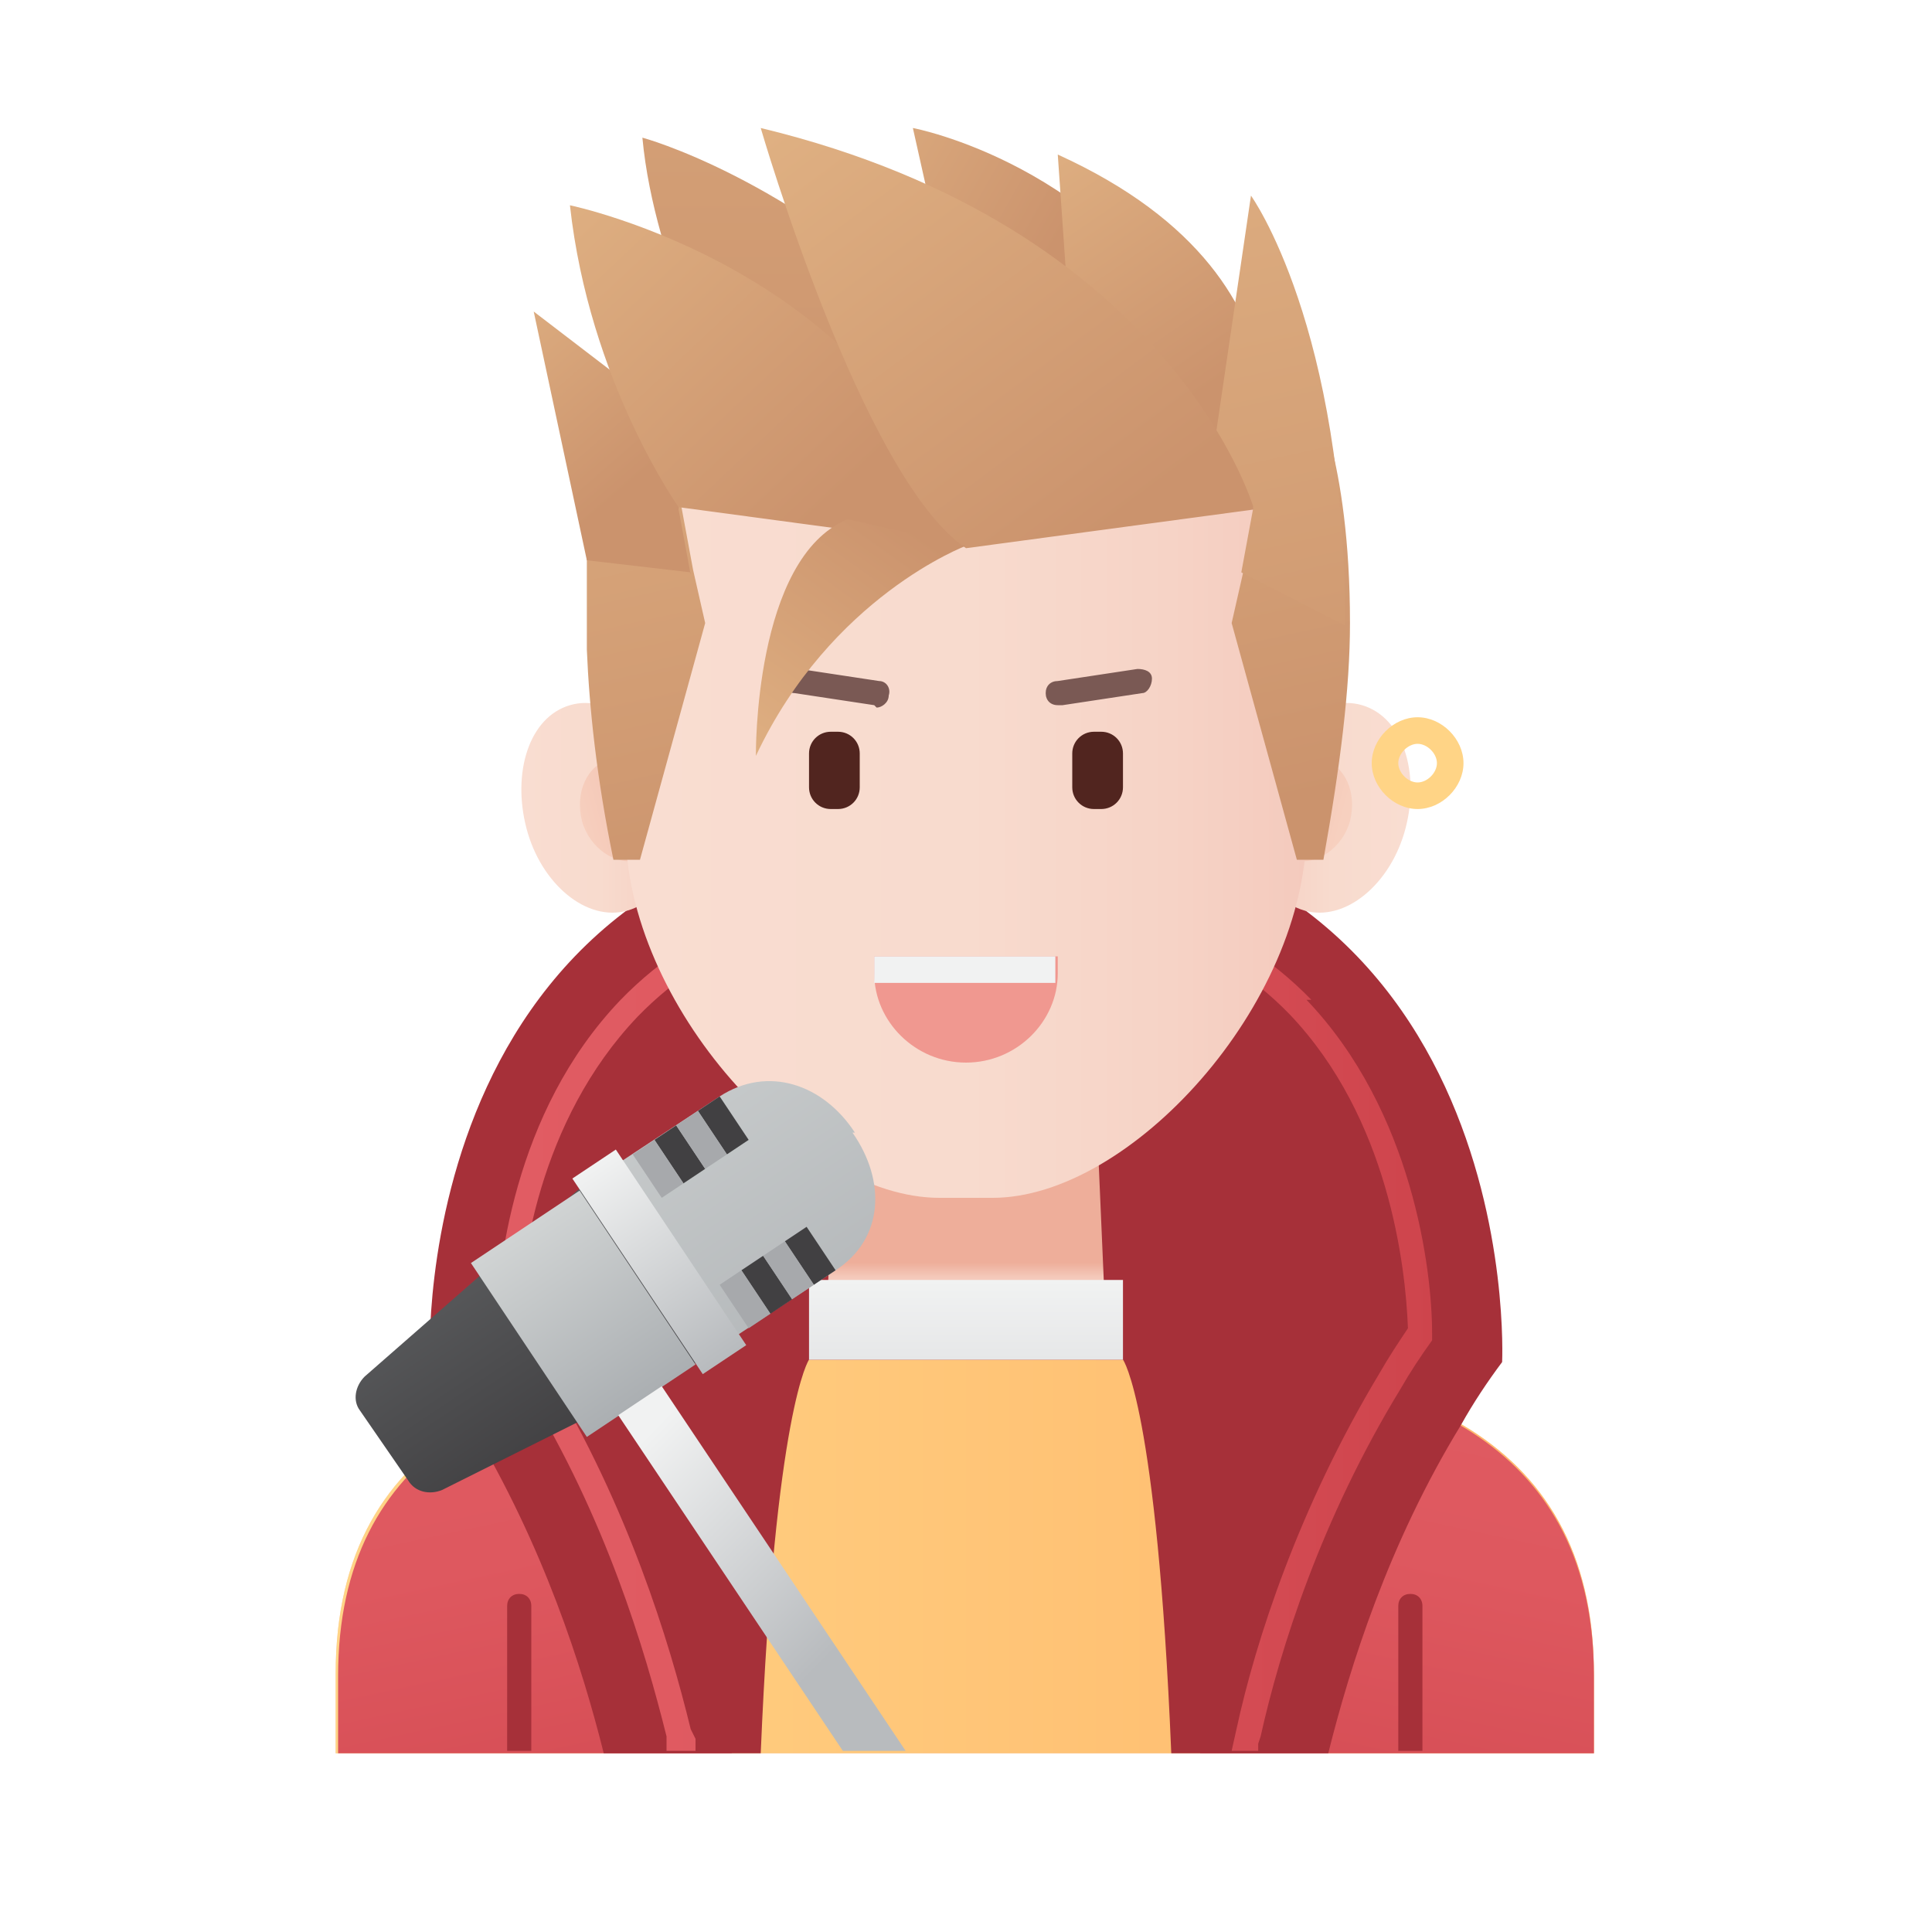 <?xml version="1.0" encoding="UTF-8"?>
<svg id="_레이어_1" data-name="레이어_1" xmlns="http://www.w3.org/2000/svg" version="1.1" xmlns:xlink="http://www.w3.org/1999/xlink" viewBox="0 0 80 80">
  <!-- Generator: Adobe Illustrator 29.5.1, SVG Export Plug-In . SVG Version: 2.1.0 Build 141)  -->
  <defs>
    <style>
      .st0 {
        fill: url(#_무제_그라디언트_101);
      }

      .st1 {
        fill: url(#_무제_그라디언트_112);
      }

      .st2 {
        fill: url(#_무제_그라디언트_52);
      }

      .st3 {
        fill: url(#_무제_그라디언트_26);
      }

      .st4 {
        fill: url(#_무제_그라디언트_202);
      }

      .st5 {
        fill: url(#_무제_그라디언트_5);
      }

      .st6 {
        fill: #51251f;
      }

      .st7 {
        fill: url(#_무제_그라디언트_25);
      }

      .st8 {
        fill: #a63039;
      }

      .st9 {
        fill: url(#_무제_그라디언트_10);
      }

      .st10 {
        fill: #f09890;
      }

      .st11 {
        fill: url(#_무제_그라디언트_21);
      }

      .st12 {
        fill: url(#_무제_그라디언트_201);
      }

      .st13 {
        fill: url(#_무제_그라디언트_203);
      }

      .st14 {
        fill: url(#_무제_그라디언트_205);
      }

      .st15 {
        fill: url(#_무제_그라디언트_2);
      }

      .st16 {
        fill: #f1f2f2;
      }

      .st17 {
        fill: #ffd486;
      }

      .st18 {
        fill: url(#_무제_그라디언트_261);
      }

      .st19 {
        fill: url(#_무제_그라디언트_251);
      }

      .st20 {
        fill: url(#_무제_그라디언트_111);
      }

      .st21 {
        fill: url(#_무제_그라디언트_206);
      }

      .st22 {
        fill: #a7a9ac;
      }

      .st23 {
        fill: url(#_무제_그라디언트_204);
      }

      .st24 {
        fill: url(#_무제_그라디언트_11);
      }

      .st25 {
        fill: #7a5954;
      }

      .st26 {
        fill: url(#_무제_그라디언트_51);
      }

      .st27 {
        fill: url(#_무제_그라디언트_22);
      }

      .st28 {
        fill: url(#_무제_그라디언트_208);
      }

      .st29 {
        fill: #414042;
      }

      .st30 {
        fill: url(#_무제_그라디언트_6);
      }

      .st31 {
        fill: url(#_무제_그라디언트_113);
      }

      .st32 {
        fill: url(#_무제_그라디언트_20);
      }

      .st33 {
        fill: url(#_무제_그라디언트_207);
      }
    </style>
    <linearGradient id="_무제_그라디언트_11" data-name="무제 그라디언트 11" x1="40" y1="25.7" x2="40" y2="9.5" gradientTransform="translate(0 82) scale(1 -1)" gradientUnits="userSpaceOnUse">
      <stop offset="0" stop-color="#f9ddd1"/>
      <stop offset=".5" stop-color="#f8dbce"/>
      <stop offset=".8" stop-color="#f6d3c6"/>
      <stop offset="1" stop-color="#f4cabd"/>
    </linearGradient>
    <linearGradient id="_무제_그라디언트_2" data-name="무제 그라디언트 2" x1="14" y1="17.6" x2="66" y2="17.6" gradientTransform="translate(0 82) scale(1 -1)" gradientUnits="userSpaceOnUse">
      <stop offset="0" stop-color="#ffd486"/>
      <stop offset="1" stop-color="#ffb76a"/>
    </linearGradient>
    <linearGradient id="_무제_그라디언트_5" data-name="무제 그라디언트 5" x1="19.5" y1="29.8" x2="26" y2="-.5" gradientTransform="translate(0 82) scale(1 -1)" gradientUnits="userSpaceOnUse">
      <stop offset="0" stop-color="#e15c63"/>
      <stop offset=".4" stop-color="#de585f"/>
      <stop offset=".8" stop-color="#d44b53"/>
      <stop offset="1" stop-color="#ce444c"/>
    </linearGradient>
    <linearGradient id="_무제_그라디언트_51" data-name="무제 그라디언트 5" x1="-2297.5" y1="29.8" x2="-2291" y2="-.5" gradientTransform="translate(-2237 82) rotate(-180)" xlink:href="#_무제_그라디언트_5"/>
    <linearGradient id="_무제_그라디언트_52" data-name="무제 그라디언트 5" x1="20.5" y1="27.6" x2="59.5" y2="27.6" xlink:href="#_무제_그라디언트_5"/>
    <linearGradient id="_무제_그라디언트_6" data-name="무제 그라디언트 6" x1="40" y1="29.7" x2="40" y2="24.1" gradientTransform="translate(0 82) scale(1 -1)" gradientUnits="userSpaceOnUse">
      <stop offset="0" stop-color="#eeae9a"/>
      <stop offset="0" stop-color="#eeaf9b"/>
      <stop offset=".1" stop-color="#f4c8b9"/>
      <stop offset=".2" stop-color="#f8d8cb"/>
      <stop offset=".3" stop-color="#f9ddd1"/>
      <stop offset=".7" stop-color="#f8dbce"/>
      <stop offset=".9" stop-color="#f6d3c6"/>
      <stop offset="1" stop-color="#f4cabd"/>
    </linearGradient>
    <linearGradient id="_무제_그라디언트_111" data-name="무제 그라디언트 11" x1="21.6" y1="48.5" x2="28.1" y2="48.5" xlink:href="#_무제_그라디언트_11"/>
    <linearGradient id="_무제_그라디언트_112" data-name="무제 그라디언트 11" x1="58.4" y1="48.5" x2="51.9" y2="48.5" xlink:href="#_무제_그라디언트_11"/>
    <linearGradient id="_무제_그라디언트_10" data-name="무제 그라디언트 10" x1="-167.8" y1="-235.1" x2="-164" y2="-235.1" gradientTransform="translate(123.2 -237.3) rotate(-15.4) scale(1 -1)" gradientUnits="userSpaceOnUse">
      <stop offset="0" stop-color="#f7d0bf"/>
      <stop offset="1" stop-color="#f1beae"/>
    </linearGradient>
    <linearGradient id="_무제_그라디언트_101" data-name="무제 그라디언트 10" x1="-2296" y1="352.8" x2="-2292.3" y2="352.8" gradientTransform="translate(-2251.2 -237.3) rotate(-164.6)" xlink:href="#_무제_그라디언트_10"/>
    <linearGradient id="_무제_그라디언트_113" data-name="무제 그라디언트 11" x1="25.9" y1="50.8" x2="54.1" y2="50.8" xlink:href="#_무제_그라디언트_11"/>
    <linearGradient id="_무제_그라디언트_20" data-name="무제 그라디언트 20" x1="35.5" y1="76.1" x2="42.1" y2="46.2" gradientTransform="translate(0 82) scale(1 -1)" gradientUnits="userSpaceOnUse">
      <stop offset="0" stop-color="#dfb082"/>
      <stop offset="1" stop-color="#cb936d"/>
    </linearGradient>
    <linearGradient id="_무제_그라디언트_201" data-name="무제 그라디언트 20" x1="33.3" y1="101" x2="33.3" y2="60.1" xlink:href="#_무제_그라디언트_20"/>
    <linearGradient id="_무제_그라디언트_202" data-name="무제 그라디언트 20" x1="19.5" y1="69.5" x2="26.1" y2="61.9" xlink:href="#_무제_그라디언트_20"/>
    <linearGradient id="_무제_그라디언트_203" data-name="무제 그라디언트 20" x1="22.6" y1="73.7" x2="34.4" y2="61.2" xlink:href="#_무제_그라디언트_20"/>
    <linearGradient id="_무제_그라디언트_204" data-name="무제 그라디언트 20" x1="33.2" y1="76.4" x2="43.1" y2="70.8" xlink:href="#_무제_그라디언트_20"/>
    <linearGradient id="_무제_그라디언트_205" data-name="무제 그라디언트 20" x1="42.8" y1="76.2" x2="49.9" y2="65.8" xlink:href="#_무제_그라디언트_20"/>
    <linearGradient id="_무제_그라디언트_206" data-name="무제 그라디언트 20" x1="49.2" y1="79.9" x2="56.6" y2="46.2" xlink:href="#_무제_그라디언트_20"/>
    <linearGradient id="_무제_그라디언트_207" data-name="무제 그라디언트 20" x1="33.3" y1="77.5" x2="46.1" y2="60.3" xlink:href="#_무제_그라디언트_20"/>
    <linearGradient id="_무제_그라디언트_208" data-name="무제 그라디언트 20" x1="30.7" y1="50.8" x2="37.5" y2="60.3" xlink:href="#_무제_그라디언트_20"/>
    <linearGradient id="_무제_그라디언트_21" data-name="무제 그라디언트 21" x1="40" y1="29" x2="40" y2="25.7" gradientTransform="translate(0 82) scale(1 -1)" gradientUnits="userSpaceOnUse">
      <stop offset="0" stop-color="#f1f2f2"/>
      <stop offset="1" stop-color="#e6e7e8"/>
    </linearGradient>
    <linearGradient id="_무제_그라디언트_22" data-name="무제 그라디언트 22" x1="6.2" y1="-57" x2="14.9" y2="-57" gradientTransform="translate(63.2 15.6) rotate(56.3) scale(1 -1)" gradientUnits="userSpaceOnUse">
      <stop offset="0" stop-color="#58595b"/>
      <stop offset="1" stop-color="#414042"/>
    </linearGradient>
    <linearGradient id="_무제_그라디언트_25" data-name="무제 그라디언트 25" x1="-1.3" y1="-45.4" x2="22.4" y2="-45.4" gradientTransform="translate(63.2 15.6) rotate(56.3) scale(1 -1)" gradientUnits="userSpaceOnUse">
      <stop offset="0" stop-color="#d1d4d4"/>
      <stop offset="1" stop-color="#abafb2"/>
    </linearGradient>
    <linearGradient id="_무제_그라디언트_26" data-name="무제 그라디언트 26" x1="5.7" y1="-50.3" x2="15.4" y2="-50.3" gradientTransform="translate(63.2 15.6) rotate(56.3) scale(1 -1)" gradientUnits="userSpaceOnUse">
      <stop offset="0" stop-color="#f1f2f2"/>
      <stop offset="1" stop-color="#b8bbbe"/>
    </linearGradient>
    <linearGradient id="_무제_그라디언트_251" data-name="무제 그라디언트 25" x1="6.2" y1="-54.1" x2="14.9" y2="-54.1" xlink:href="#_무제_그라디언트_25"/>
    <linearGradient id="_무제_그라디언트_261" data-name="무제 그라디언트 26" x1="26.2" y1="22" x2="34.6" y2="13.7" gradientTransform="translate(0 82) scale(1 -1)" xlink:href="#_무제_그라디언트_26"/>
  </defs>
  <path class="st24" d="M47.5,56.3h-15.1c-10.2,0-18.5,2.9-18.5,13v3.3h52.1v-3.3c0-10.1-8.3-13-18.5-13Z"/>
  <path class="st15" d="M47.5,56.3h-15.1c-10.2,0-18.5,2.9-18.5,13v3.3h52.1v-3.3c0-10.1-8.3-13-18.5-13Z"/>
  <path class="st5" d="M14,69.3v3.3h16.3v-16.2c-9.1.4-16.3,3.6-16.3,13Z"/>
  <path class="st26" d="M66,69.3v3.3h-16.3v-16.2c9.1.4,16.3,3.6,16.3,13Z"/>
  <path class="st8" d="M46.5,56.3s1.4,1.9,2,16.3h6.5c.9-3.6,2.5-8.7,5.5-13.6.5-.9,1.1-1.8,1.7-2.6,0,0,1.1-22.8-22.2-22.8s-22.2,22.8-22.2,22.8c.6.9,1.2,1.7,1.7,2.6,3,5,4.6,10,5.5,13.6h6.5c.6-14.3,2-16.3,2-16.3h13Z"/>
  <path class="st2" d="M54.3,41.4c-3.3-3.4-8.1-5.2-14.3-5.2s-11,1.8-14.3,5.2c-4.5,4.7-5.1,11.2-5.2,13.8v.2s0,.1,0,.1c.4.6.9,1.3,1.3,2,3.3,5.4,4.9,10.8,5.8,14.4v.6h1.2v-.5c0,0-.2-.4-.2-.4-.9-3.7-2.6-9.2-5.9-14.7-.4-.6-.8-1.3-1.2-1.9,0-2.6.8-8.6,4.9-12.9,3.1-3.2,7.6-4.9,13.5-4.9s10.4,1.6,13.5,4.8c4.1,4.3,4.8,10.4,4.9,13-.4.6-.8,1.2-1.2,1.9-3.3,5.5-5.1,11-5.9,14.7l-.2.9h1.1v-.3c0,0,.1-.3.1-.3.8-3.6,2.5-9,5.8-14.4.4-.7.8-1.3,1.3-2h0c0-.1,0-.3,0-.3,0-2.6-.8-9.2-5.2-13.8h0Z"/>
  <path class="st30" d="M45.8,55.2l-.4-9.2h-10.8l-.4,9.2h11.7Z"/>
  <path class="st20" d="M27.8,32.6c.7,2.3-.1,4.6-1.8,5.1-1.7.5-3.6-1.1-4.2-3.4s.1-4.6,1.8-5.1c1.7-.5,3.6,1.1,4.2,3.4Z"/>
  <path class="st1" d="M52.2,32.6c-.7,2.3.1,4.6,1.8,5.1,1.7.5,3.6-1.1,4.2-3.4s-.1-4.6-1.8-5.1c-1.7-.5-3.6,1.1-4.2,3.4Z"/>
  <path class="st9" d="M27.7,33c.3,1.2-.2,2.3-1.2,2.6-1,.3-2.1-.5-2.4-1.6-.3-1.2.2-2.3,1.2-2.6s2.1.5,2.4,1.6Z"/>
  <path class="st0" d="M52.3,33c-.3,1.2.2,2.3,1.2,2.6,1,.3,2.1-.5,2.4-1.6.3-1.2-.2-2.3-1.2-2.6s-2.1.5-2.4,1.6Z"/>
  <path class="st31" d="M41.1,49.6h-2.2c-5.7,0-13-8-13-15.3v-8.2c0-7.3,6.3-13.2,14.1-13.2s14.1,6,14.1,13.2v8.2c0,7.3-7.3,15.3-13,15.3Z"/>
  <path class="st6" d="M34.7,33.5h-.3c-.5,0-.9-.4-.9-.9v-1.4c0-.5.4-.9.9-.9h.3c.5,0,.9.4.9.9v1.4c0,.5-.4.9-.9.9ZM45.6,33.5h-.3c-.5,0-.9-.4-.9-.9v-1.4c0-.5.4-.9.9-.9h.3c.5,0,.9.4.9.9v1.4c0,.5-.4.9-.9.9Z"/>
  <path class="st25" d="M36.2,29.2s0,0,0,0l-3.3-.5c-.3,0-.5-.3-.4-.6,0-.3.3-.5.6-.4l3.3.5c.3,0,.5.3.4.6,0,.3-.3.5-.5.5ZM43.8,29.2c-.3,0-.5-.2-.5-.5,0-.3.2-.5.5-.5l3.3-.5c.3,0,.6.1.6.4,0,0,0,0,0,0,0,.3-.2.6-.4.6,0,0,0,0,0,0l-3.3.5s0,0,0,0Z"/>
  <path class="st32" d="M54.1,16.2c-3.2-6.6-14.1-8.8-14.1-8.8,0,0-10.9,2.2-14.1,8.8,0,0-1.3,2-1.6,6.9,0,0,0,2.4,0,3.8.1,2.4.4,5.3,1.1,8.7h1.1s2.7-9.8,2.7-9.8l-.5-2.2-.5-2.7,11.9,1.6,11.9-1.6-.5,2.7-.5,2.2,2.7,9.8h1.1c.7-3.9,1.1-7.1,1.1-9.8,0-6.9-1.6-9.7-1.6-9.7Z"/>
  <path class="st12" d="M30.2,16.7s-3.1-5.6-3.6-11c0,0,6,1.6,12.3,7.7l1.1,9.2-9.8-6Z"/>
  <path class="st4" d="M28.6,23.7l-4.3-.5-2.2-10.3,6.4,4.9-.4,3.3.5,2.7Z"/>
  <path class="st13" d="M40,22.6l-11.9-1.6s-3.7-5.2-4.5-12.5c0,0,13.1,2.7,16.4,14.1Z"/>
  <path class="st23" d="M39.5,12.9l-1.7-7.6s8,1.5,12,9.2l-10.3-1.6Z"/>
  <path class="st14" d="M51.9,21s3.8-9.2-8.1-14.6l.5,7.2,7.6,7.4Z"/>
  <path class="st21" d="M55.7,25.9c0-12.4-3.9-17.8-3.9-17.8l-1.5,10.2,1.6,2.7-.5,2.7,4.3,2.2Z"/>
  <path class="st33" d="M51.9,21s-3.4-11.6-20.4-15.7c0,0,4.2,14.5,8.5,17.4l11.9-1.6Z"/>
  <path class="st28" d="M40,22.6s-5.6,2.1-8.7,8.7c0,0-.1-8.2,3.8-9.8l4.9,1.1Z"/>
  <path class="st11" d="M46.5,56.3h-13v-3.3h13v3.3Z"/>
  <path class="st10" d="M43.8,39.6v.7c0,2-1.7,3.7-3.8,3.7s-3.8-1.7-3.8-3.7v-.7h7.6Z"/>
  <path class="st16" d="M36.2,39.6v.7c0,.1,0,.3,0,.4h7.5c0-.1,0-.3,0-.4v-.7h-7.6Z"/>
  <path class="st8" d="M22.1,72.5h-1.1v-6c0-.3.2-.5.5-.5s.5.2.5.5v6ZM59,72.5h-1.1v-6c0-.3.2-.5.5-.5s.5.2.5.5v6Z"/>
  <path class="st27" d="M24.8,48.7l-.9.6-8.8,7.7c-.4.4-.5,1-.2,1.4l2,2.9c.3.5.9.6,1.4.4l10.4-5.2.9-.6s-4.8-7.2-4.8-7.2Z"/>
  <path class="st7" d="M35.4,46.9c-1.3-2-3.6-2.8-5.6-1.5l-5,3.3,4.8,7.2,5-3.3c2-1.3,2.1-3.7.7-5.7Z"/>
  <path class="st3" d="M30.9,55.7l-5.4-8.1-1.8,1.2,5.4,8.1,1.8-1.2Z"/>
  <path class="st29" d="M27.1,47.2l.9-.6,1.2,1.8-.9.6-1.2-1.8ZM28.9,46l.9-.6,1.2,1.8-.9.6-1.2-1.8ZM30.7,52.6l.9-.6,1.2,1.8-.9.6-1.2-1.8ZM32.5,51.4l.9-.6,1.2,1.8-.9.6-1.2-1.8Z"/>
  <path class="st22" d="M26.2,47.8l.9-.6,1.2,1.8-.9.6-1.2-1.8ZM28,46.6l.9-.6,1.2,1.8-.9.6-1.2-1.8ZM29.8,53.2l.9-.6,1.2,1.8-.9.6-1.2-1.8ZM31.6,52l.9-.6,1.2,1.8-.9.6-1.2-1.8Z"/>
  <path class="st17" d="M58.7,33.5c-1,0-1.9-.9-1.9-1.9s.9-1.9,1.9-1.9,1.9.9,1.9,1.9-.9,1.9-1.9,1.9ZM58.7,30.8c-.4,0-.8.4-.8.8s.4.8.8.8.8-.4.8-.8-.4-.8-.8-.8Z"/>
  <path class="st19" d="M24.3,59.5l-4.8-7.2,4.5-3,4.8,7.2-4.5,3Z"/>
  <path class="st18" d="M27.4,57.4l-1.8,1.2,9.3,13.9h2.6l-10.1-15.1Z"/>
</svg>